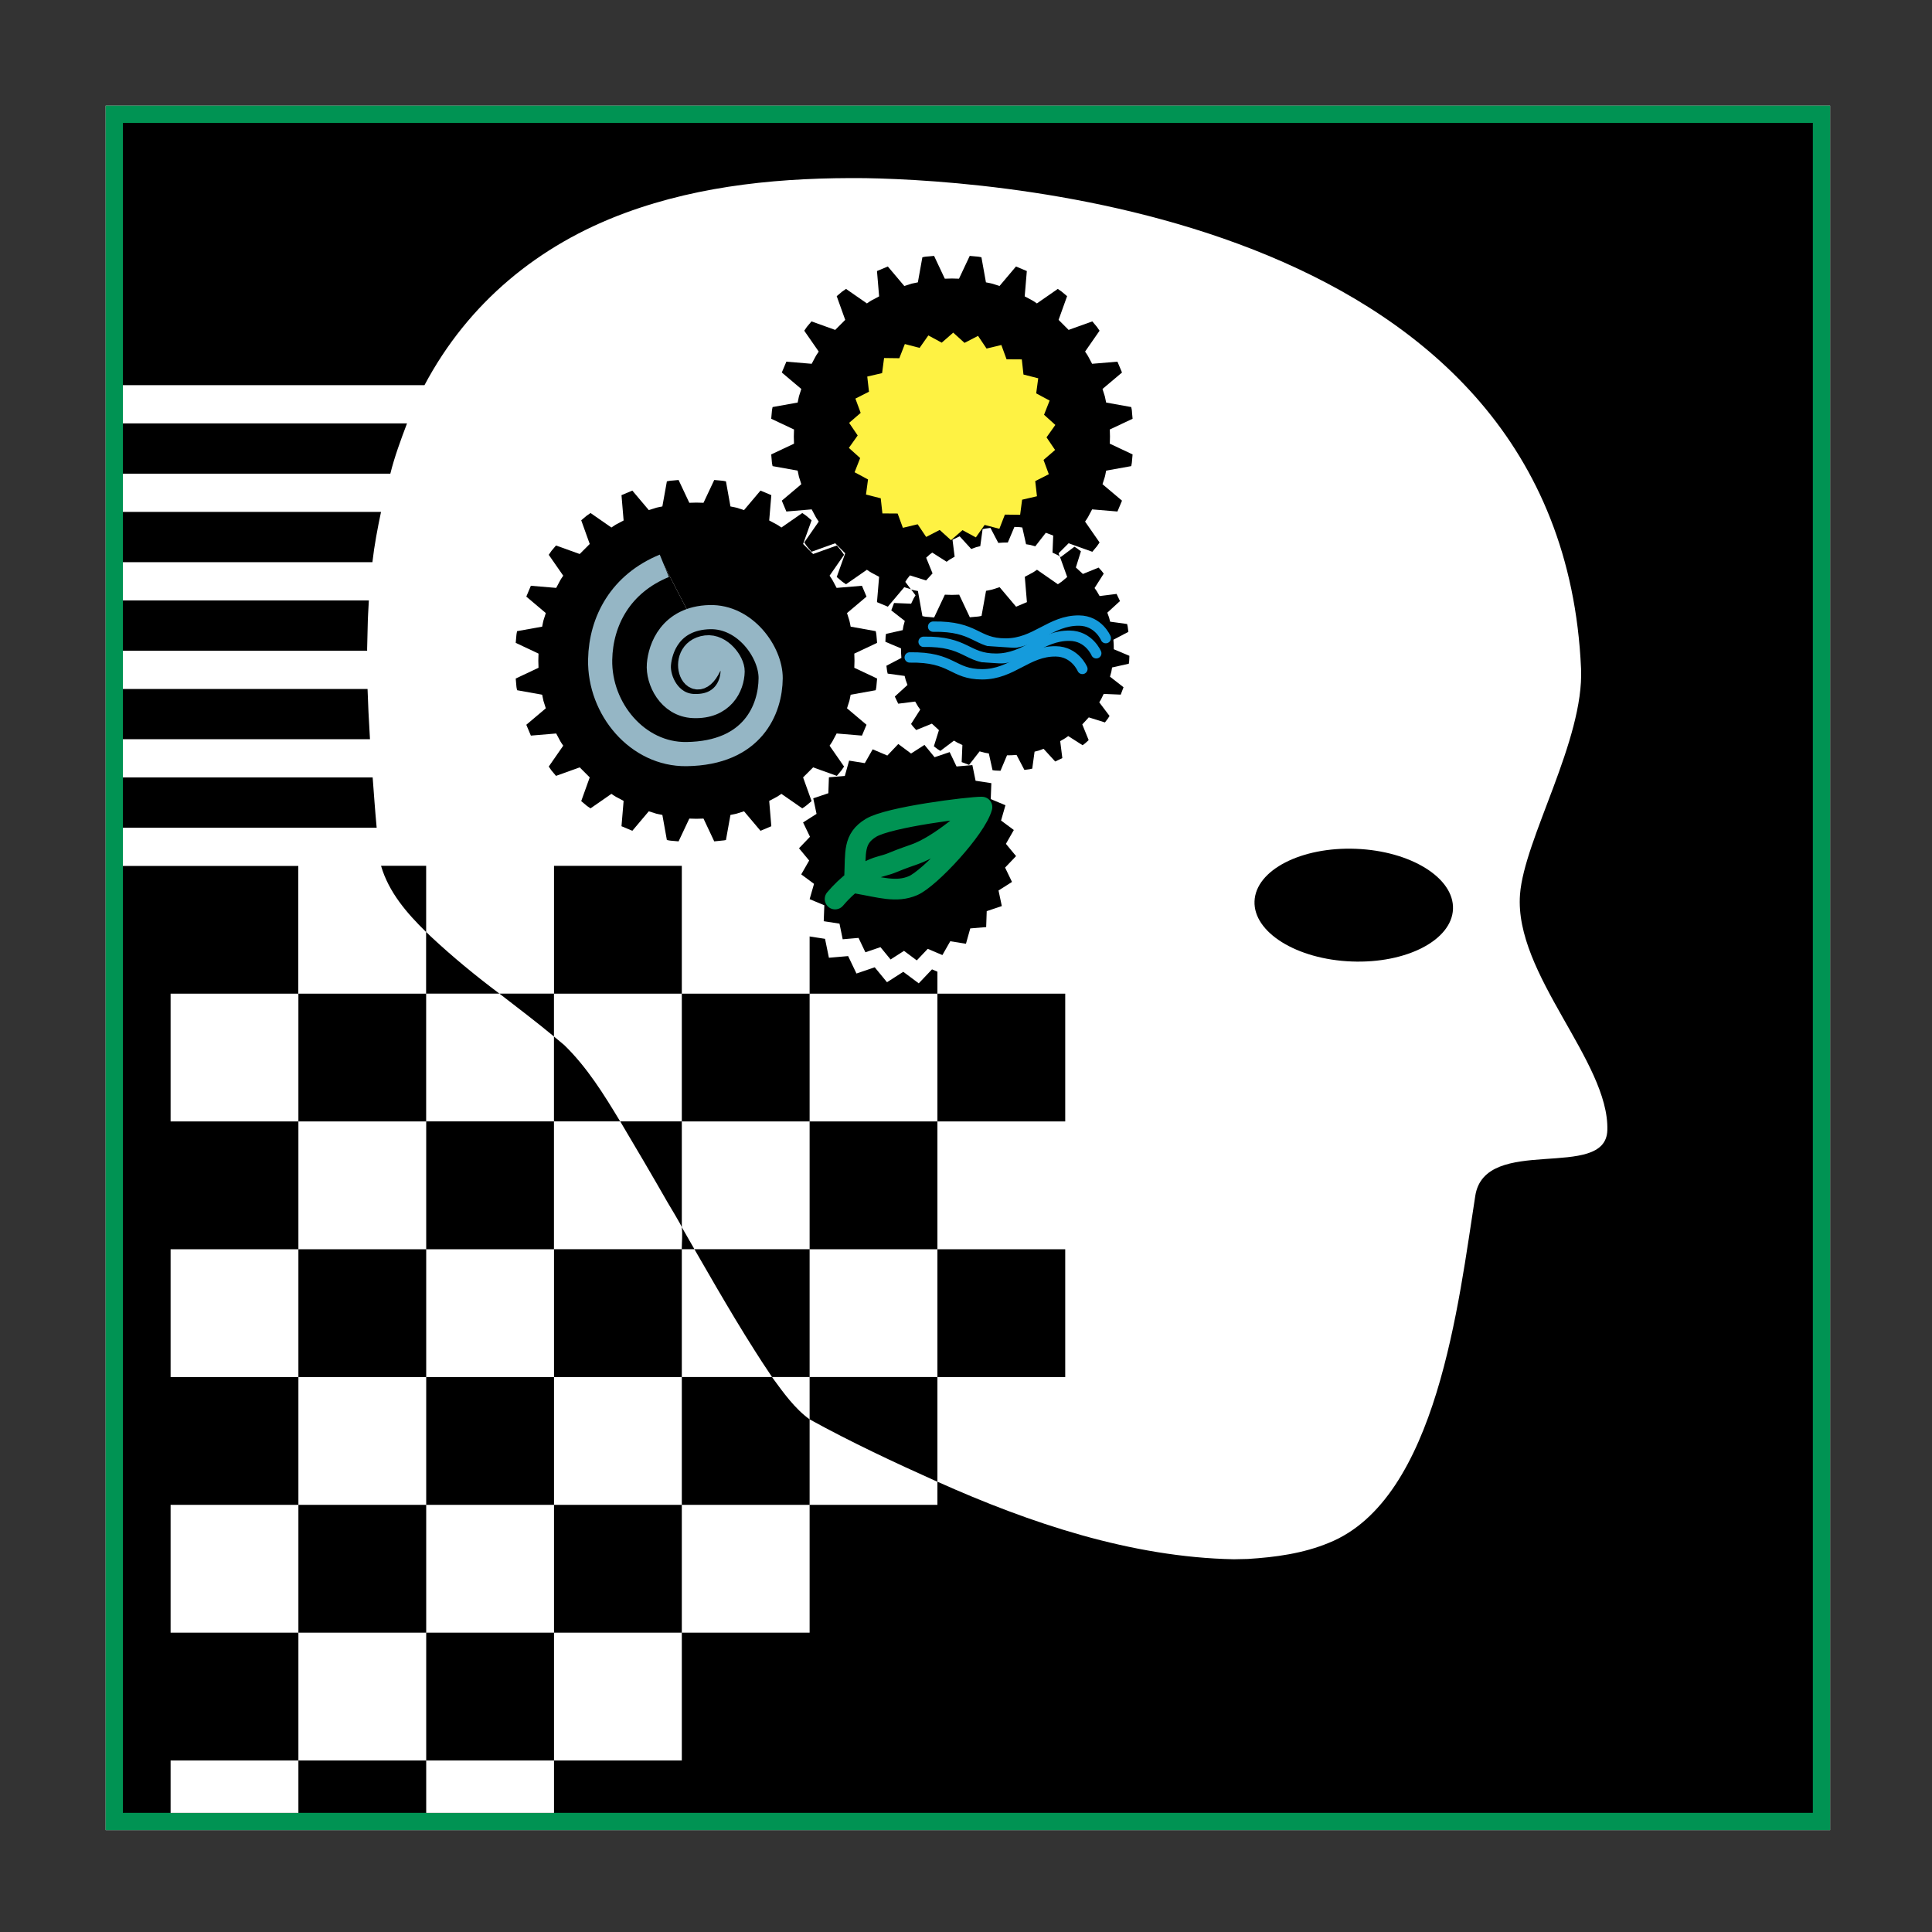 <svg xmlns="http://www.w3.org/2000/svg" width="512" height="512" viewBox="0 0 512 512" fill="none"><rect x="0" y="0" width="512" height="512" fill="#333333" stroke="none"/><path d="M485 28H28V485H485V28Z" fill="white"></path><path d="M28 28H485V485H28V28Z" fill="#009353"></path><path d="M32.565 32.564H480.423V480.422H32.565V32.564Z" fill="black"></path><path d="M112.949 480.436V466.542H146.818V480.436H112.949ZM45.21 480.436V466.542H79.08V480.436H45.21ZM146.818 466.542V432.672H180.687V466.542H146.818ZM79.08 466.542V432.672H112.949V398.803H146.818V432.672H112.949V466.542H79.08ZM45.21 432.672V398.803H79.08V432.672H45.21ZM146.818 398.803V364.934H180.687V398.803H146.818ZM79.08 398.803V364.934H112.949V331.065H146.818V364.934H112.949V398.803H79.08ZM45.21 364.934V331.065H79.08V364.934H45.21ZM248.426 364.934H282.295V331.065H248.426V364.934ZM214.557 331.065H248.426V297.195H214.557V331.065ZM79.08 331.065V297.195H112.949V331.065H79.08ZM248.426 297.195H282.295V263.326H248.426V297.195ZM180.687 297.195H214.557V263.326H248.426V229.457H214.557V263.326H180.687V297.195ZM45.21 297.195V263.326H79.08V297.195H45.21ZM146.818 263.326H180.687V229.457H146.818V263.326ZM180.687 432.672V398.803H214.557V376.143C210.61 373.284 207.683 369.163 204.837 365.283L204.596 364.921H214.557V331.051H184.03L184.325 331.575L189.923 341.254C193.226 346.892 196.555 352.503 200.072 358.007C202.582 361.94 201.092 359.631 204.596 364.921H180.687V331.051H184.03C182.916 329.105 181.802 327.172 180.687 325.225V297.182H164.364C168.606 304.297 172.794 311.439 176.902 318.621C177.291 319.292 180.62 324.769 180.674 325.225C180.929 327.145 180.674 329.105 180.674 331.051H146.805V297.182H164.35C160.027 290.014 155.571 282.818 149.53 276.952L146.805 274.683V263.313H132.347C137.18 267.072 142.093 270.763 146.805 274.683V297.182H112.935V263.313H132.347C126.024 258.574 119.916 253.553 114.144 248.157L112.935 246.976V229.444H100.988V229.484C103.028 236.451 107.834 242.022 112.922 246.989V263.326H79.053V229.484H32.565V219.349H99.82C99.404 214.919 99.095 210.475 98.759 206.032H32.565V195.896H98.048C97.524 186.271 97.726 190.715 97.404 182.58H32.565V172.444H97.296V171.84C97.565 161.947 97.363 166.189 97.753 159.114H32.565V148.979H98.692C99.202 144.495 100.048 140.065 100.974 135.662H32.565V125.527H103.444C104.572 120.976 106.21 116.586 107.861 112.21H32.565V102.075H112.492C124.037 80.314 142.67 64.903 165.706 56.419C186.017 48.928 207.804 46.995 229.31 47.21C266.401 47.841 413.731 58.017 418.994 177.183C419.826 196.138 403.918 222.329 402.818 237.055C401.234 258.212 426.525 281.368 425.961 299.531C425.545 313.13 393.541 300.498 390.964 316.902C386.574 344.798 380.923 397.327 352.155 408.871C345.322 411.704 337.992 412.684 330.676 413.14L326.984 413.221C299.881 412.697 272.925 403.649 248.426 392.668V364.921H214.557V376.143C225.564 382.211 236.962 387.54 248.426 392.682V398.803H214.557V432.672H180.687ZM358.169 254.802C372.694 255.379 384.735 249.164 385.057 240.908C385.38 232.665 373.875 225.51 359.35 224.946C344.825 224.369 332.784 230.585 332.461 238.84C332.139 247.083 343.644 254.238 358.169 254.802Z" fill="white"></path><path d="M228.156 255.178L226.143 250.963L221.498 251.365L220.558 246.788L215.94 246.076L216.115 241.404L211.806 239.606L213.094 235.122L209.349 232.343L211.671 228.289L208.691 224.691L211.913 221.322L209.886 217.12L213.833 214.61L212.866 210.046L217.296 208.555L217.457 203.884L222.115 203.495L223.377 198.997L227.982 199.736L230.291 195.682L234.587 197.507L237.795 194.124L241.54 196.917L245.474 194.393L248.44 198.004L252.857 196.501L254.871 200.716L259.515 200.313L260.455 204.891L265.073 205.602L264.898 210.274L269.208 212.073L267.919 216.556L271.664 219.335L269.342 223.389L272.322 226.987L269.1 230.356L271.127 234.558L267.181 237.068L268.147 241.633L263.717 243.123L263.556 247.794L258.898 248.184L257.636 252.681L253.031 251.942L250.722 255.997L246.427 254.171L243.218 257.554L239.473 254.762L235.54 257.285L232.573 253.674L228.156 255.178Z" fill="black"></path><path d="M228.156 255.178L226.143 250.963L221.498 251.365L220.558 246.788L215.94 246.076L216.115 241.404L211.806 239.606L213.094 235.122L209.349 232.343L211.671 228.289L208.691 224.691L211.913 221.322L209.886 217.12L213.833 214.61L212.866 210.046L217.296 208.555L217.457 203.884L222.115 203.495L223.377 198.997L227.982 199.736L230.291 195.682L234.587 197.507L237.795 194.124L241.54 196.917L245.474 194.393L248.44 198.004L252.857 196.501L254.871 200.716L259.515 200.313L260.455 204.891L265.073 205.602L264.898 210.274L269.208 212.073L267.919 216.556L271.664 219.335L269.342 223.389L272.322 226.987L269.1 230.356L271.127 234.558L267.181 237.068L268.147 241.633L263.717 243.123L263.556 247.794L258.898 248.184L257.636 252.681L253.031 251.942L250.722 255.997L246.427 254.171L243.218 257.554L239.473 254.762L235.54 257.285L232.573 253.674L228.156 255.178Z" fill="black" stroke="white" stroke-width="4.564" stroke-miterlimit="1.36"></path><path d="M189.281 222.973L186.435 216.932L184.556 216.986L182.676 216.932L179.83 222.973C177.051 222.691 178.072 222.879 176.729 222.611L175.534 215.966C173.346 215.523 174.554 215.818 171.937 214.999L167.574 220.167L164.701 218.959L165.265 212.247C162.553 210.771 163.6 211.442 162.03 210.381L156.499 214.221C155.116 213.294 155.962 213.898 154.029 212.301L156.284 206.018L153.626 203.36L147.344 205.616C145.746 203.669 146.35 204.528 145.424 203.146L149.263 197.615C148.203 196.044 148.874 197.091 147.397 194.38L140.685 194.943L139.477 192.071L144.645 187.708C143.826 185.077 144.122 186.285 143.679 184.11L137.034 182.915C136.752 181.573 136.953 182.593 136.671 179.814L142.712 176.968C142.645 174.458 142.645 175.72 142.712 173.21L136.671 170.364C136.953 167.585 136.765 168.605 137.034 167.263L143.679 166.068C144.122 163.88 143.826 165.088 144.645 162.47L139.477 158.107L140.685 155.235L147.397 155.798C148.874 153.087 148.203 154.134 149.263 152.563L145.424 147.032C146.35 145.65 145.746 146.495 147.344 144.562L153.626 146.818L156.284 144.16L154.029 137.877C155.975 136.28 155.116 136.884 156.499 135.957L162.03 139.797C163.6 138.736 162.553 139.407 165.265 137.931L164.701 131.219L167.574 130.011L171.937 135.179C174.568 134.36 173.36 134.655 175.534 134.212L176.729 127.567C178.072 127.285 177.051 127.487 179.83 127.205L182.676 133.246C185.186 133.179 183.925 133.179 186.435 133.246L189.281 127.205C192.06 127.487 191.039 127.299 192.382 127.567L193.577 134.212C195.765 134.655 194.557 134.36 197.174 135.179L201.537 130.011L204.41 131.219L203.846 137.931C206.558 139.407 205.511 138.736 207.081 139.797L212.612 135.957C213.995 136.884 213.149 136.28 215.082 137.877L212.827 144.16L215.485 146.818L221.767 144.562C223.365 146.495 222.761 145.65 223.687 147.032L219.848 152.563C220.908 154.134 220.237 153.087 221.714 155.798L228.426 155.235L229.634 158.107L224.466 162.47C225.285 165.101 224.989 163.893 225.432 166.068L232.077 167.263C232.359 168.605 232.158 167.585 232.44 170.364L226.399 173.21C226.466 175.72 226.466 174.458 226.399 176.968L232.44 179.814C232.158 182.593 232.346 181.573 232.077 182.915L225.432 184.11C224.989 186.298 225.285 185.09 224.466 187.708L229.634 192.071L228.426 194.943L221.714 194.38C220.237 197.091 220.908 196.044 219.848 197.615L223.687 203.146C222.761 204.528 223.365 203.683 221.767 205.616L215.485 203.36L212.827 206.018L215.082 212.301C213.136 213.898 213.995 213.294 212.612 214.221L207.081 210.381C205.511 211.442 206.558 210.771 203.846 212.247L204.41 218.959L201.537 220.167L197.174 214.999C194.543 215.818 195.751 215.523 193.577 215.966L192.382 222.611L191.899 222.705L189.281 222.973Z" fill="black"></path><path d="M254.17 157.544L257.016 163.584C259.795 163.302 258.775 163.49 260.117 163.222L261.312 156.577C263.5 156.134 262.292 156.429 264.91 155.61L269.273 160.779L272.145 159.571L271.582 152.858C274.293 151.382 273.246 152.053 274.817 150.993L280.348 154.832C281.73 153.906 280.885 154.51 282.818 152.912L280.844 147.422C280.24 147.046 279.569 146.764 278.925 146.455L279.113 141.931L277.153 141.193L274.36 144.777C272.575 144.294 273.394 144.468 271.917 144.227L270.924 139.797C270.011 139.649 270.709 139.743 268.83 139.636L267.084 143.77C265.393 143.797 266.239 143.77 264.561 143.878L262.48 139.904C260.614 140.173 261.299 140.012 260.399 140.24L259.782 144.737C258.318 145.099 259.124 144.858 257.392 145.489L254.318 142.133L252.425 143.032L252.989 147.529C251.204 148.59 251.888 148.12 250.868 148.871L247.056 146.442C246.156 147.1 246.707 146.67 245.445 147.798L247.136 151.959L245.418 153.825L241.136 152.483C240.115 153.825 240.505 153.248 239.914 154.201L241.444 156.228C242.035 156.402 242.652 156.51 243.257 156.631L244.451 163.276C245.794 163.558 244.773 163.356 247.552 163.638L250.398 157.597L252.278 157.651L254.157 157.597L254.17 157.544ZM265.125 204.26C263.245 204.152 263.943 204.26 263.03 204.099L262.05 199.669C260.574 199.427 261.393 199.588 259.607 199.118L256.815 202.703L254.855 201.964L255.043 197.44C253.177 196.527 253.902 196.944 252.815 196.272L249.203 198.997C248.25 198.407 248.841 198.796 247.485 197.776L248.828 193.494L246.962 191.775L242.8 193.467C241.672 192.205 242.102 192.755 241.444 191.856L243.874 188.043C243.122 187.023 243.592 187.708 242.532 185.922L238.035 186.486L237.135 184.593L240.491 181.519C239.874 179.774 240.102 180.579 239.739 179.13L235.242 178.512C235.014 177.613 235.175 178.297 234.907 176.431L238.88 174.351C238.773 172.673 238.8 173.505 238.773 171.827L234.638 170.082C234.746 168.202 234.638 168.9 234.799 167.988L239.229 166.994C239.471 165.518 239.31 166.336 239.78 164.551L236.195 161.759L236.934 159.799L241.458 159.987C242.371 158.121 241.954 158.846 242.626 157.758L241.431 156.174C240.84 155.986 240.236 155.798 239.645 155.61L235.283 160.779L232.41 159.571L232.974 152.858C230.262 151.382 231.309 152.053 229.738 150.993L224.208 154.832C222.825 153.906 223.671 154.51 221.738 152.912L223.993 146.63L221.335 143.972L215.052 146.227C213.455 144.294 214.059 145.14 213.133 143.757L216.972 138.226C215.911 136.655 216.583 137.703 215.106 134.991L208.394 135.555L207.186 132.682L212.354 128.319C211.535 125.688 211.83 126.896 211.387 124.721L204.743 123.527C204.461 122.184 204.662 123.204 204.38 120.426L210.421 117.58C210.354 115.069 210.354 116.331 210.421 113.821L204.38 110.975C204.662 108.196 204.474 109.216 204.743 107.874L211.387 106.679C211.83 104.491 211.535 105.699 212.354 103.082L207.186 98.719L208.394 95.846L215.106 96.41C216.583 93.698 215.911 94.745 216.972 93.174L213.133 87.644C214.059 86.261 213.455 87.107 215.052 85.174L221.335 87.429L223.993 84.771L221.738 78.488C223.671 76.891 222.825 77.495 224.208 76.569L229.738 80.408C231.309 79.348 230.262 80.019 232.974 78.542L232.41 71.83L235.283 70.622L239.645 75.79C242.277 74.971 241.068 75.267 243.243 74.824L244.438 68.179C245.78 67.897 244.76 68.098 247.539 67.816L250.385 73.857C252.895 73.79 251.633 73.79 254.144 73.857L256.989 67.816C259.768 68.098 258.748 67.91 260.09 68.179L261.285 74.824C263.473 75.267 262.265 74.971 264.883 75.79L269.246 70.622L272.119 71.83L271.555 78.542C274.266 80.019 273.219 79.348 274.79 80.408L280.321 76.569C281.703 77.495 280.858 76.891 282.791 78.488L280.536 84.771L283.194 87.429L289.476 85.174C291.074 87.107 290.469 86.261 291.396 87.644L287.556 93.174C288.617 94.745 287.946 93.698 289.422 96.41L296.134 95.846L297.343 98.719L292.174 103.082C292.993 105.713 292.698 104.505 293.141 106.679L299.786 107.874C300.068 109.216 299.866 108.196 300.148 110.975L294.107 113.821C294.175 116.331 294.175 115.069 294.107 117.58L300.148 120.426C299.866 123.204 300.054 122.184 299.786 123.527L293.141 124.721C292.698 126.91 292.993 125.701 292.174 128.319L297.343 132.682L296.134 135.555L289.422 134.991C287.946 137.703 288.617 136.655 287.556 138.226L291.396 143.757C290.469 145.14 291.074 144.294 289.476 146.227L283.194 143.972L280.536 146.63L280.817 147.422L281.126 147.61L284.737 144.884C285.69 145.475 285.1 145.086 286.456 146.106L285.113 150.388L286.979 152.107L291.141 150.415C292.268 151.677 291.839 151.127 292.496 152.026L290.067 155.839C290.818 156.859 290.349 156.174 291.409 157.96L295.906 157.396L296.806 159.289L293.45 162.363C294.067 164.108 293.839 163.303 294.201 164.752L298.698 165.37C298.927 166.269 298.766 165.585 299.034 167.451L295.061 169.531C295.168 171.209 295.141 170.377 295.168 172.055L299.303 173.8C299.195 175.68 299.303 174.982 299.141 175.894L294.711 176.888C294.47 178.364 294.631 177.546 294.161 179.331L297.745 182.123L297.007 184.083L292.483 183.895C291.57 185.761 291.986 185.036 291.315 186.124L294.04 189.735C293.45 190.688 293.839 190.097 292.819 191.453L288.536 190.111L286.818 191.977L288.509 196.138C287.248 197.266 287.798 196.836 286.899 197.494L283.086 195.064C282.066 195.816 282.751 195.346 280.965 196.407L281.529 200.904L279.636 201.803L276.562 198.447C274.817 199.065 275.622 198.836 274.172 199.199L273.555 203.696C272.656 203.924 273.34 203.763 271.474 204.032L269.393 200.058C267.715 200.165 268.548 200.139 266.87 200.165L265.125 204.3V204.26Z" fill="black"></path><path d="M247.285 166.068C258.79 165.88 258.508 170.538 266.495 170.538C274.483 170.538 278.376 164.376 285.987 164.457C291.129 164.511 293.048 169.115 293.048 169.115" fill="black"></path><path d="M247.285 166.068C258.79 165.88 258.508 170.538 266.495 170.538C274.483 170.538 278.376 164.376 285.987 164.457C291.129 164.511 293.048 169.115 293.048 169.115" stroke="#159BDC" stroke-width="2.739" stroke-linecap="round" stroke-linejoin="round"></path><path d="M244.76 170.082C256.265 169.894 255.983 174.552 263.97 174.552C271.958 174.552 275.851 168.39 283.462 168.471C288.604 168.525 290.523 173.129 290.523 173.129" fill="black"></path><path d="M244.76 170.082C256.265 169.894 255.983 174.552 263.97 174.552C271.958 174.552 275.851 168.39 283.462 168.471C288.604 168.525 290.523 173.129 290.523 173.129" stroke="#159BDC" stroke-width="2.739" stroke-linecap="round" stroke-linejoin="round"></path><path d="M241.083 174.23C252.587 174.042 252.306 178.7 260.293 178.7C268.28 178.7 272.173 172.538 279.785 172.619C284.926 172.673 286.846 177.277 286.846 177.277" fill="black"></path><path d="M241.083 174.23C252.587 174.042 252.306 178.7 260.293 178.7C268.28 178.7 272.173 172.538 279.785 172.619C284.926 172.673 286.846 177.277 286.846 177.277" stroke="#159BDC" stroke-width="2.739" stroke-linecap="round" stroke-linejoin="round"></path><path d="M221.308 238.25C224.275 234.706 229.027 230.799 233.162 229.672C237.297 228.544 235.35 228.839 242.291 226.437C249.217 224.034 257.608 216.288 260.225 213.898M260.225 213.885C258.695 219.577 246.385 232.813 241.968 234.706C237.552 236.599 233.35 235.162 227.094 234.075M260.225 213.885C256.654 213.885 235.565 216.503 230.813 219.389C226.061 222.275 226.786 225.94 226.49 232.195" fill="black"></path><path d="M221.308 238.25C224.275 234.706 229.027 230.799 233.162 229.672C237.297 228.544 235.35 228.839 242.291 226.437C249.217 224.034 257.608 216.288 260.225 213.898M227.094 234.075C233.35 235.162 237.552 236.599 241.968 234.706C246.385 232.813 258.695 219.577 260.225 213.885C256.654 213.885 235.565 216.503 230.813 219.389C226.061 222.275 226.786 225.94 226.49 232.195" stroke="#009353" stroke-width="5.49" stroke-miterlimit="1.36" stroke-linecap="round"></path><path d="M245.445 142.294L243.19 138.938L239.27 139.877L237.887 136.092L233.846 136.065L233.403 132.051L229.497 131.058L230.034 127.057L226.476 125.151L227.953 121.392L224.959 118.694L227.295 115.405L225.027 112.062L228.087 109.418L226.691 105.632L230.289 103.806L229.832 99.793L233.766 98.88L234.289 94.879L238.33 94.933L239.793 91.174L243.7 92.195L246.022 88.892L249.566 90.812L252.613 88.154L255.607 90.865L259.191 89.013L261.446 92.369L265.366 91.429L266.749 95.215L270.79 95.242L271.233 99.256L275.139 100.249L274.602 104.249L278.16 106.156L276.683 109.914L279.676 112.613L277.341 115.902L279.609 119.244L276.549 121.889L277.945 125.674L274.347 127.5L274.804 131.514L270.87 132.427L270.347 136.427L266.306 136.374L264.843 140.132L260.936 139.112L258.614 142.414L255.07 140.495L252.023 143.153L249.029 140.441L245.445 142.294Z" fill="#FEF243"></path><path d="M176.055 149.945C164.551 154.657 159.261 164.457 159.047 174.794C158.792 187.869 168.981 200.018 181.908 199.843C199.588 199.615 204.165 187.896 204.232 179.747C204.286 172.874 197.494 163.289 188.07 163.544C177.612 163.839 174.954 171.881 174.619 176.055C174.27 180.23 177.344 186.822 183.747 187.104C191.466 187.439 194.084 181.855 194.151 177.921C194.191 175.532 190.916 171.102 187.17 171.572C178.914 172.619 184.405 186.822 188.768 174.565" fill="white"></path><path d="M176.055 149.945C164.551 154.657 159.261 164.457 159.047 174.794C158.792 187.869 168.981 200.018 181.908 199.843C199.588 199.615 204.165 187.896 204.232 179.747C204.286 172.874 197.494 163.289 188.07 163.544C177.612 163.839 174.954 171.881 174.619 176.055C174.27 180.23 177.344 186.822 183.747 187.104C191.466 187.439 194.084 181.855 194.151 177.921C194.191 175.532 190.916 171.102 187.17 171.572C178.914 172.619 184.405 186.822 188.768 174.565" fill="black"></path><path d="M176.055 149.945C164.551 154.657 159.261 164.457 159.047 174.794C158.792 187.869 168.981 200.018 181.908 199.843C199.588 199.615 204.165 187.896 204.232 179.747C204.286 172.874 197.494 163.289 188.07 163.544C177.612 163.839 174.954 171.881 174.619 176.055C174.27 180.23 177.344 186.822 183.747 187.104C191.466 187.439 194.084 181.855 194.151 177.921C194.191 175.532 190.916 171.102 187.17 171.572C178.914 172.619 184.405 186.822 188.768 174.565" stroke="#95B6C5" stroke-width="6.403" stroke-miterlimit="1.36"></path></svg>
